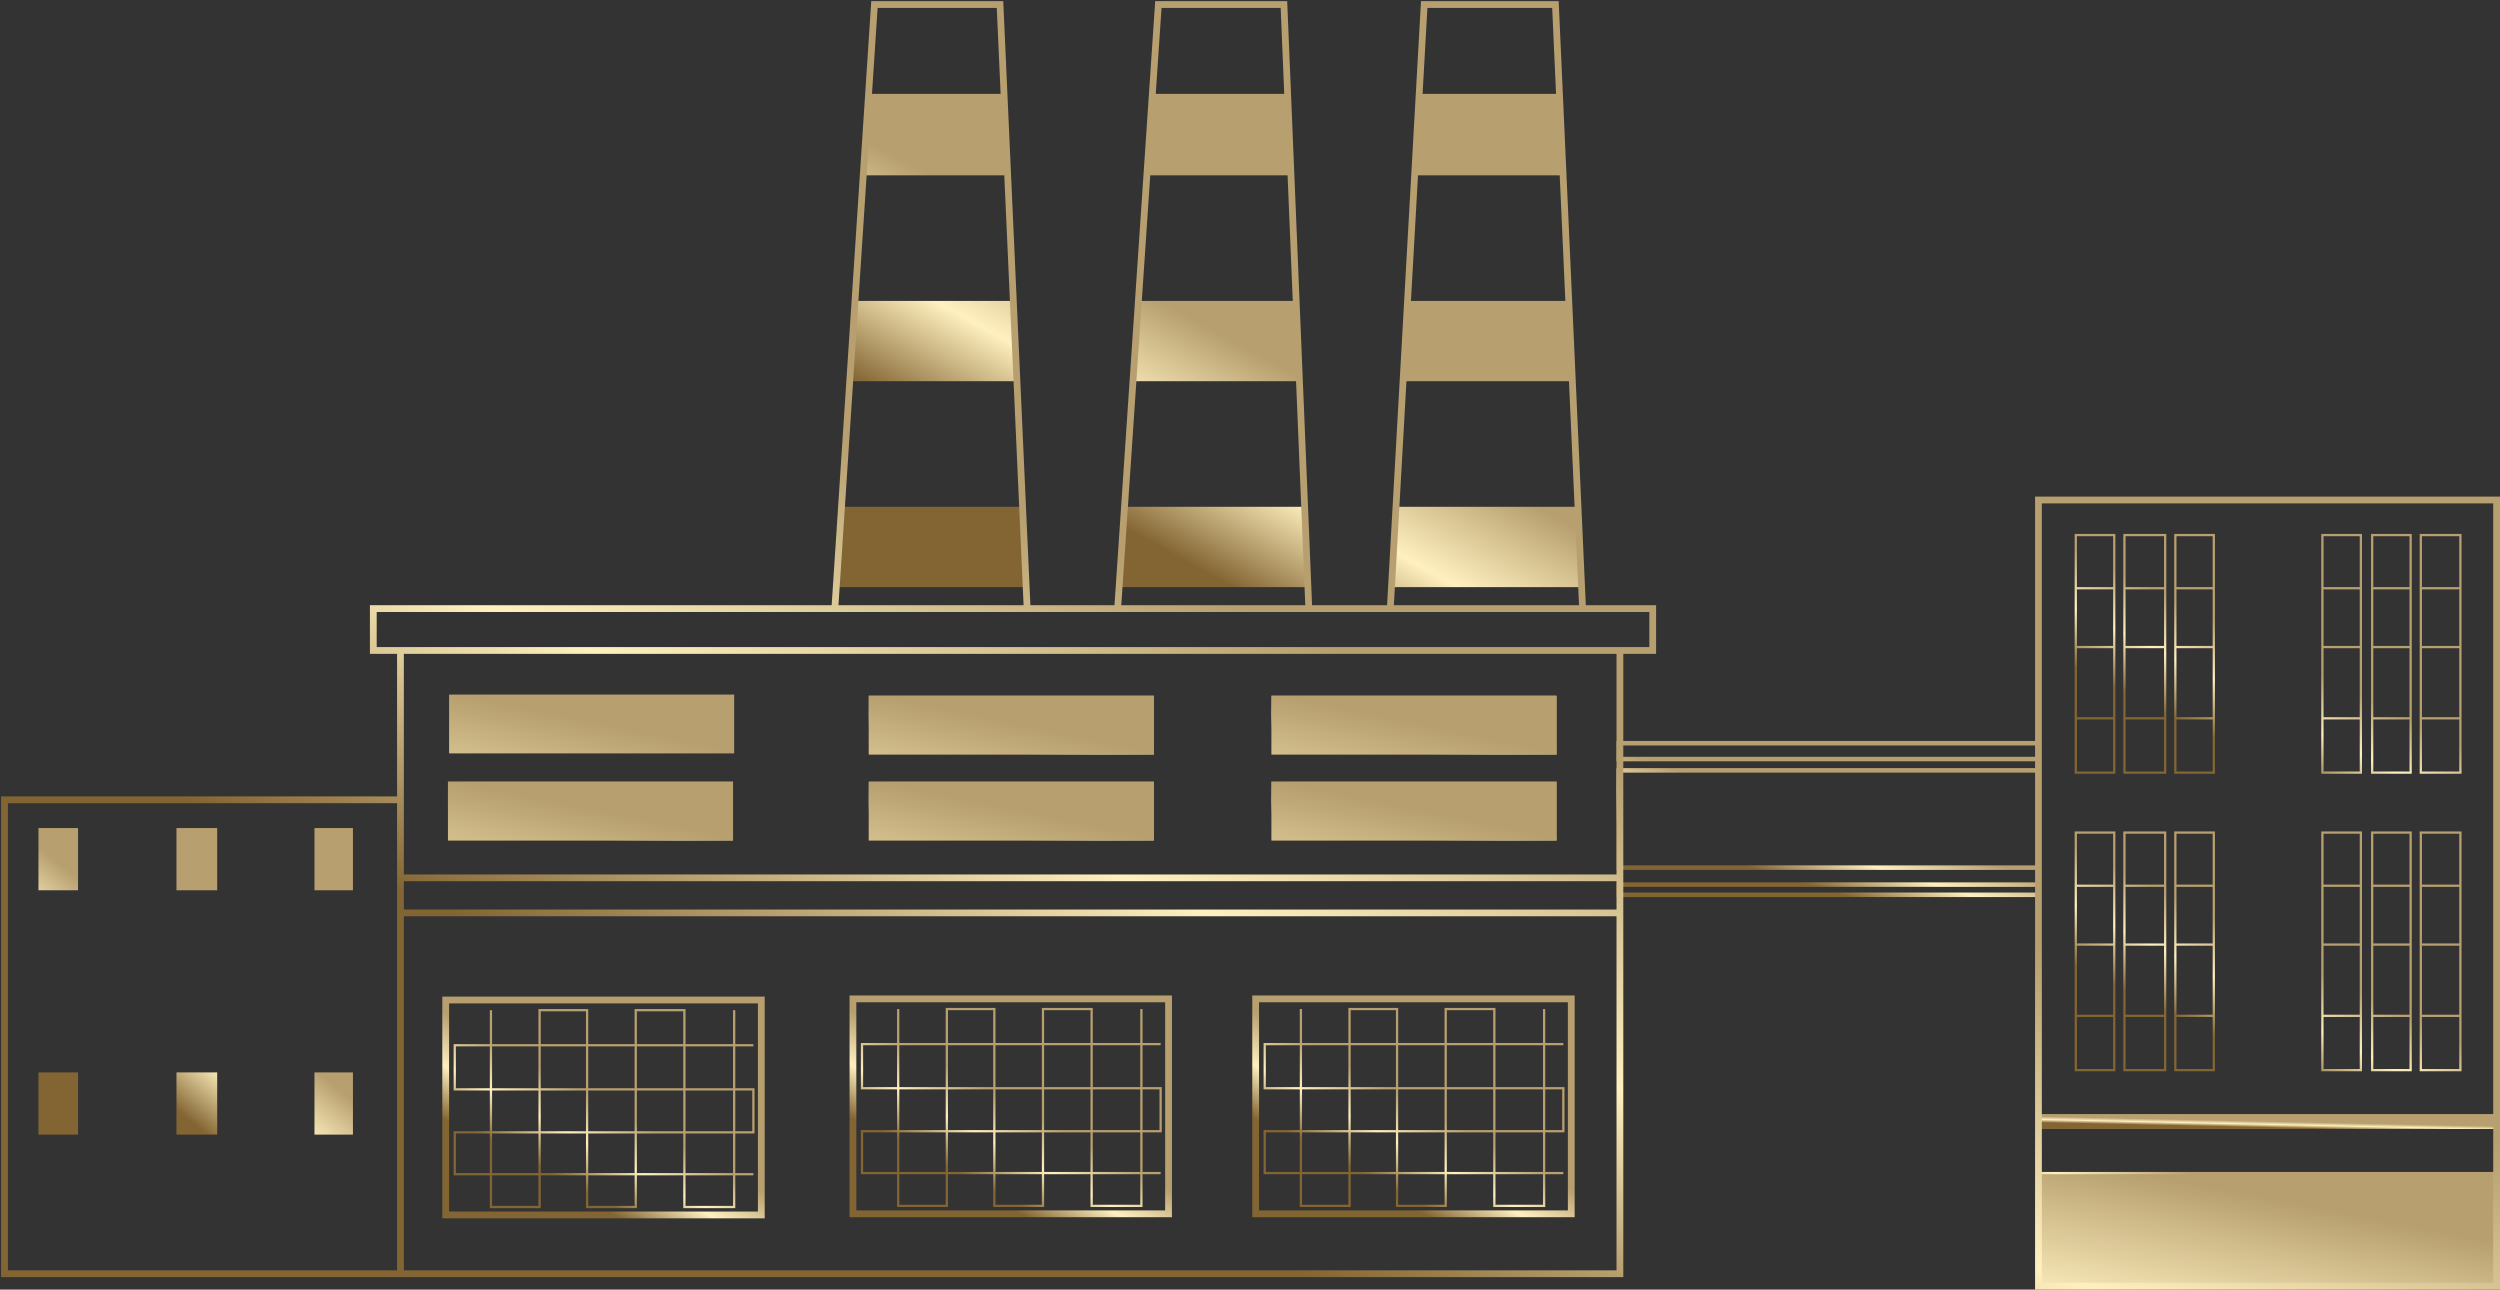 <?xml version="1.0" encoding="UTF-8"?> <svg xmlns="http://www.w3.org/2000/svg" width="1105" height="570" viewBox="0 0 1105 570" fill="none"><rect x="0" y="0" width="1105" height="570" fill="#333333" stroke="none"/> <path d="M901 328.5H715.5V335.5H901V328.5Z" stroke="url(#paint0_linear_1653_25)" stroke-width="2"></path> <path d="M901 340.5H715.5V383.5H901V340.5Z" stroke="url(#paint1_linear_1653_25)" stroke-width="2"></path> <path d="M901 391H715.5V395.5H901V391Z" stroke="url(#paint2_linear_1653_25)" stroke-width="2"></path> <path d="M445.5 77.5L443.5 41.5H383.5L381 77.5H445.5Z" fill="url(#paint3_linear_1653_25)"></path> <path d="M449.5 168.5L448 133H377.5L375 168.5H449.5Z" fill="url(#paint4_linear_1653_25)"></path> <path d="M454 259.5L452 224H371.5L369 259.5H454Z" fill="url(#paint5_linear_1653_25)"></path> <path d="M577 224H496.5L495 259.5H578.5L577 224Z" fill="url(#paint6_linear_1653_25)"></path> <path d="M573 133H502.5L500.5 168.5H575L573 133Z" fill="url(#paint7_linear_1653_25)"></path> <path d="M570.5 77.5H506.5L509 41.5H569L570.5 77.5Z" fill="url(#paint8_linear_1653_25)"></path> <path d="M689.5 41.5H627L625 77.5H691L689.5 41.5Z" fill="url(#paint9_linear_1653_25)"></path> <path d="M693.5 133H622L620 168.5H695L693.5 133Z" fill="url(#paint10_linear_1653_25)"></path> <path d="M697.5 224H616.5L614.5 259.5H699.5L697.5 224Z" fill="url(#paint11_linear_1653_25)"></path> <path d="M1103 518.5H901V568.5H1103V518.5Z" fill="url(#paint12_linear_1653_25)"></path> <path d="M901 493H1103V498.5H901M901 518.5H1103V568.5H901V518.5Z" stroke="url(#paint13_linear_1653_25)"></path> <path d="M1103 493H901V498.5H1103V493Z" fill="url(#paint14_linear_1653_25)" stroke="url(#paint15_linear_1653_25)"></path> <path d="M177 353.5H2V563H177M177 353.5V287.5M177 353.5V388M177 563H716V403.5M177 563V403.5M177 287.5H165V269H369M177 287.5H716M716 287.5H730.5V269H699.5M716 287.5V388M177 388H716M177 388V403.5M716 388V403.5M716 403.5H177M699.5 269H614.5M699.5 269L694.961 168L693.388 133L690.781 75L689.23 40.5L689.14 38.5L687.5 2H629.5L627.449 38.5L627.337 40.5L625.399 75L622.14 133L620.174 168L614.5 269M614.5 269H578.5M578.5 269H494M578.5 269L574.339 168L572.897 133L570.508 75L569.086 40.5L569.004 38.5L567.5 2H512L509.539 38.5L509.404 40.5L507.079 75L503.169 133L500.809 168L494 269M494 269H454M454 269H369M454 269L449.461 168L447.888 133L445.281 75L443.73 40.5L442 2H386.5L383.977 40.5L381.715 75L377.914 133L369 269M901 221V568.5H1103.5V221H901Z" stroke="url(#paint16_linear_1653_25)" stroke-width="3"></path> <path d="M917.5 449V473H934.5V449M917.5 449H934.5M917.5 449V417.5M934.5 449V417.5M934.5 417.5H917.5M934.5 417.5V391.5M917.5 417.5V391.5M917.5 391.5V368H934.5V391.5M917.5 391.5H934.5M939 391.5V368H957V391.5M939 391.5H957M939 391.5V417.5M957 391.5V417.5M961.5 391.5V368H978.5V391.5M961.5 391.5H978.5M961.5 391.5V417.5M978.5 391.5V417.5M978.5 417.5H961.5M978.5 417.5V449M961.5 417.5V449M957 417.5H939M957 417.5V449M939 417.5V449M939 449V473H957V449M939 449H957M961.5 449V473H978.5V449M961.5 449H978.5M1070 449V473H1087.5V449M1070 449H1087.5M1070 449V417.5M1087.5 449V417.5M1087.5 417.5H1070M1087.5 417.5V391.5M1070 417.5V391.5M1070 391.5V368H1087.5V391.5M1070 391.5H1087.5M1065.5 391.5V368H1048.5V391.5M1065.5 391.5H1048.5M1065.5 391.5V417.5M1048.5 391.5V417.5M1048.5 417.5H1065.5M1048.5 417.5V449M1065.5 417.5V449M1065.5 449V473H1048.5V449M1065.5 449H1048.5M1043.5 449V473H1026.5V449M1043.5 449H1026.5M1043.5 449V417.5M1026.5 449V417.5M1026.5 417.5H1043.5M1026.5 417.5V391.5M1043.5 417.5V391.5M1043.5 391.5V368H1026.5V391.5M1043.5 391.5H1026.5" stroke="url(#paint17_linear_1653_25)"></path> <path d="M917.5 317.5V341.5H934.5V317.5M917.5 317.5H934.5M917.5 317.5V286M934.5 317.5V286M934.5 286H917.5M934.5 286V260M917.5 286V260M917.5 260V236.5H934.5V260M917.5 260H934.5M939 260V236.5H957V260M939 260H957M939 260V286M957 260V286M961.5 260V236.5H978.5V260M961.5 260H978.5M961.5 260V286M978.5 260V286M978.5 286H961.5M978.5 286V317.5M961.5 286V317.5M957 286H939M957 286V317.5M939 286V317.5M939 317.5V341.5H957V317.5M939 317.5H957M961.5 317.5V341.5H978.5V317.5M961.5 317.5H978.5M1070 317.5V341.5H1087.5V317.5M1070 317.5H1087.5M1070 317.5V286M1087.5 317.5V286M1087.5 286H1070M1087.5 286V260M1070 286V260M1070 260V236.5H1087.5V260M1070 260H1087.5M1065.5 260V236.5H1048.5V260M1065.5 260H1048.5M1065.5 260V286M1048.5 260V286M1048.5 286H1065.5M1048.5 286V317.5M1065.5 286V317.5M1065.5 317.5V341.5H1048.5V317.5M1065.5 317.5H1048.5M1043.5 317.5V341.5H1026.5V317.5M1043.5 317.5H1026.5M1043.5 317.5V286M1026.5 317.5V286M1026.5 286H1043.5M1026.5 286V260M1043.5 286V260M1043.5 260V236.5H1026.5V260M1043.5 260H1026.5" stroke="url(#paint18_linear_1653_25)"></path> <path d="M197 537V442H336.5V537H197Z" stroke="url(#paint19_linear_1653_25)" stroke-width="3"></path> <path d="M377 536.5V441.5H516.5V536.5H377Z" stroke="url(#paint20_linear_1653_25)" stroke-width="3"></path> <path d="M555 536.5V441.5H694.5V536.5H555Z" stroke="url(#paint21_linear_1653_25)" stroke-width="3"></path> <path d="M217 446.5V533.5H238.5V446.5H259.5V533.5H281V446.5H302.5V533.5H324.5V446.5M333 462H201V481.5H333V500.5H201V519H333" stroke="url(#paint22_linear_1653_25)"></path> <path d="M397 446V533H418.5V446H439.5V533H461V446H482.5V533H504.5V446M513 461.5H381V481H513V500H381V518.5H513" stroke="url(#paint23_linear_1653_25)"></path> <path d="M575 446V533H596.5V446H617.5V533H639V446H660.5V533H682.5V446M691 461.5H559V481H691V500H559V518.5H691" stroke="url(#paint24_linear_1653_25)"></path> <path d="M17.5 393V366.5H34V393H17.5Z" fill="url(#paint25_linear_1653_25)"></path> <path d="M95.5 366.5H78.5V393H95.5V366.5Z" fill="url(#paint26_linear_1653_25)"></path> <path d="M155.5 366.5H139.5V393H155.5V366.5Z" fill="url(#paint27_linear_1653_25)"></path> <path d="M139.5 501V474.5H155.5V501H139.5Z" fill="url(#paint28_linear_1653_25)"></path> <path d="M95.5 501V474.5H78.5V501H95.5Z" fill="url(#paint29_linear_1653_25)"></path> <path d="M34 501V474.5H17.5V501H34Z" fill="url(#paint30_linear_1653_25)"></path> <path d="M17.5 393V366.5H34V393H17.5Z" stroke="url(#paint31_linear_1653_25)"></path> <path d="M95.5 366.5H78.5V393H95.5V366.5Z" stroke="url(#paint32_linear_1653_25)"></path> <path d="M155.5 366.5H139.5V393H155.5V366.5Z" stroke="url(#paint33_linear_1653_25)"></path> <path d="M139.5 501V474.5H155.5V501H139.5Z" stroke="url(#paint34_linear_1653_25)"></path> <path d="M95.5 501V474.5H78.5V501H95.5Z" stroke="url(#paint35_linear_1653_25)"></path> <path d="M34 501V474.5H17.5V501H34Z" stroke="url(#paint36_linear_1653_25)"></path> <path d="M198.5 333V307H324.5V333H198.5Z" fill="url(#paint37_linear_1653_25)"></path> <path d="M198 371.5V345.5H324V371.5H198Z" fill="url(#paint38_linear_1653_25)"></path> <path d="M198 371.5V345.5H324V371.5H198Z" fill="url(#paint39_linear_1653_25)"></path> <path d="M384 333.5V307.5H510V333.5H384Z" fill="url(#paint40_linear_1653_25)"></path> <path d="M384 333.5V307.5H510V333.5H384Z" fill="url(#paint41_linear_1653_25)"></path> <path d="M562 333.5V307.5H688V333.5H562Z" fill="url(#paint42_linear_1653_25)"></path> <path d="M562 333.5V307.5H688V333.5H562Z" fill="url(#paint43_linear_1653_25)"></path> <path d="M562 371.5V345.5H688V371.5H562Z" fill="url(#paint44_linear_1653_25)"></path> <path d="M562 371.5V345.5H688V371.5H562Z" fill="url(#paint45_linear_1653_25)"></path> <path d="M384 371.5V345.5H510V371.5H384Z" fill="url(#paint46_linear_1653_25)"></path> <path d="M384 371.5V345.5H510V371.5H384Z" fill="url(#paint47_linear_1653_25)"></path> <defs> <linearGradient id="paint0_linear_1653_25" x1="814.176" y1="362" x2="804.981" y2="392.751" gradientUnits="userSpaceOnUse"> <stop stop-color="#B79F6F"></stop> <stop offset="0.5" stop-color="#FFF0BF"></stop> <stop offset="1" stop-color="#836533"></stop> </linearGradient> <linearGradient id="paint1_linear_1653_25" x1="814.176" y1="362" x2="804.981" y2="392.751" gradientUnits="userSpaceOnUse"> <stop stop-color="#B79F6F"></stop> <stop offset="0.5" stop-color="#FFF0BF"></stop> <stop offset="1" stop-color="#836533"></stop> </linearGradient> <linearGradient id="paint2_linear_1653_25" x1="814.176" y1="362" x2="804.981" y2="392.751" gradientUnits="userSpaceOnUse"> <stop stop-color="#B79F6F"></stop> <stop offset="0.5" stop-color="#FFF0BF"></stop> <stop offset="1" stop-color="#836533"></stop> </linearGradient> <linearGradient id="paint3_linear_1653_25" x1="544.809" y1="150.5" x2="498.959" y2="234.463" gradientUnits="userSpaceOnUse"> <stop stop-color="#B79F6F"></stop> <stop offset="0.5" stop-color="#FFF0BF"></stop> <stop offset="1" stop-color="#836533"></stop> </linearGradient> <linearGradient id="paint4_linear_1653_25" x1="544.809" y1="150.5" x2="498.959" y2="234.463" gradientUnits="userSpaceOnUse"> <stop stop-color="#B79F6F"></stop> <stop offset="0.5" stop-color="#FFF0BF"></stop> <stop offset="1" stop-color="#836533"></stop> </linearGradient> <linearGradient id="paint5_linear_1653_25" x1="544.809" y1="150.5" x2="498.959" y2="234.463" gradientUnits="userSpaceOnUse"> <stop stop-color="#B79F6F"></stop> <stop offset="0.5" stop-color="#FFF0BF"></stop> <stop offset="1" stop-color="#836533"></stop> </linearGradient> <linearGradient id="paint6_linear_1653_25" x1="544.809" y1="150.5" x2="498.959" y2="234.463" gradientUnits="userSpaceOnUse"> <stop stop-color="#B79F6F"></stop> <stop offset="0.5" stop-color="#FFF0BF"></stop> <stop offset="1" stop-color="#836533"></stop> </linearGradient> <linearGradient id="paint7_linear_1653_25" x1="544.809" y1="150.5" x2="498.959" y2="234.463" gradientUnits="userSpaceOnUse"> <stop stop-color="#B79F6F"></stop> <stop offset="0.5" stop-color="#FFF0BF"></stop> <stop offset="1" stop-color="#836533"></stop> </linearGradient> <linearGradient id="paint8_linear_1653_25" x1="544.809" y1="150.5" x2="498.959" y2="234.463" gradientUnits="userSpaceOnUse"> <stop stop-color="#B79F6F"></stop> <stop offset="0.5" stop-color="#FFF0BF"></stop> <stop offset="1" stop-color="#836533"></stop> </linearGradient> <linearGradient id="paint9_linear_1653_25" x1="544.809" y1="150.5" x2="498.959" y2="234.463" gradientUnits="userSpaceOnUse"> <stop stop-color="#B79F6F"></stop> <stop offset="0.5" stop-color="#FFF0BF"></stop> <stop offset="1" stop-color="#836533"></stop> </linearGradient> <linearGradient id="paint10_linear_1653_25" x1="544.809" y1="150.5" x2="498.959" y2="234.463" gradientUnits="userSpaceOnUse"> <stop stop-color="#B79F6F"></stop> <stop offset="0.5" stop-color="#FFF0BF"></stop> <stop offset="1" stop-color="#836533"></stop> </linearGradient> <linearGradient id="paint11_linear_1653_25" x1="544.809" y1="150.5" x2="498.959" y2="234.463" gradientUnits="userSpaceOnUse"> <stop stop-color="#B79F6F"></stop> <stop offset="0.5" stop-color="#FFF0BF"></stop> <stop offset="1" stop-color="#836533"></stop> </linearGradient> <linearGradient id="paint12_linear_1653_25" x1="1008.45" y1="530.75" x2="983.818" y2="657.377" gradientUnits="userSpaceOnUse"> <stop stop-color="#B79F6F"></stop> <stop offset="0.5" stop-color="#FFF0BF"></stop> <stop offset="1" stop-color="#836533"></stop> </linearGradient> <linearGradient id="paint13_linear_1653_25" x1="1008.45" y1="530.75" x2="997.793" y2="565.201" gradientUnits="userSpaceOnUse"> <stop stop-color="#B79F6F"></stop> <stop offset="0.5" stop-color="#FFF0BF"></stop> <stop offset="1" stop-color="#836533"></stop> </linearGradient> <linearGradient id="paint14_linear_1653_25" x1="1008.45" y1="495.75" x2="1008.39" y2="498.499" gradientUnits="userSpaceOnUse"> <stop stop-color="#B79F6F"></stop> <stop offset="0.5" stop-color="#FFF0BF"></stop> <stop offset="1" stop-color="#836533"></stop> </linearGradient> <linearGradient id="paint15_linear_1653_25" x1="1008.45" y1="495.75" x2="1008.39" y2="498.499" gradientUnits="userSpaceOnUse"> <stop stop-color="#B79F6F"></stop> <stop offset="0.5" stop-color="#FFF0BF"></stop> <stop offset="1" stop-color="#836533"></stop> </linearGradient> <linearGradient id="paint16_linear_1653_25" x1="587.94" y1="285.25" x2="485.848" y2="525.032" gradientUnits="userSpaceOnUse"> <stop stop-color="#B79F6F"></stop> <stop offset="0.5" stop-color="#FFF0BF"></stop> <stop offset="1" stop-color="#836533"></stop> </linearGradient> <linearGradient id="paint17_linear_1653_25" x1="1007.93" y1="420.5" x2="986.65" y2="462.119" gradientUnits="userSpaceOnUse"> <stop stop-color="#B79F6F"></stop> <stop offset="0.5" stop-color="#FFF0BF"></stop> <stop offset="1" stop-color="#836533"></stop> </linearGradient> <linearGradient id="paint18_linear_1653_25" x1="1007.93" y1="289" x2="986.65" y2="330.619" gradientUnits="userSpaceOnUse"> <stop stop-color="#B79F6F"></stop> <stop offset="0.5" stop-color="#FFF0BF"></stop> <stop offset="1" stop-color="#836533"></stop> </linearGradient> <linearGradient id="paint19_linear_1653_25" x1="271.207" y1="489.5" x2="250.886" y2="525.544" gradientUnits="userSpaceOnUse"> <stop stop-color="#B79F6F"></stop> <stop offset="0.5" stop-color="#FFF0BF"></stop> <stop offset="1" stop-color="#836533"></stop> </linearGradient> <linearGradient id="paint20_linear_1653_25" x1="451.207" y1="489" x2="430.886" y2="525.044" gradientUnits="userSpaceOnUse"> <stop stop-color="#B79F6F"></stop> <stop offset="0.5" stop-color="#FFF0BF"></stop> <stop offset="1" stop-color="#836533"></stop> </linearGradient> <linearGradient id="paint21_linear_1653_25" x1="629.207" y1="489" x2="608.886" y2="525.044" gradientUnits="userSpaceOnUse"> <stop stop-color="#B79F6F"></stop> <stop offset="0.5" stop-color="#FFF0BF"></stop> <stop offset="1" stop-color="#836533"></stop> </linearGradient> <linearGradient id="paint22_linear_1653_25" x1="271.217" y1="490" x2="252.927" y2="523.52" gradientUnits="userSpaceOnUse"> <stop stop-color="#B79F6F"></stop> <stop offset="0.5" stop-color="#FFF0BF"></stop> <stop offset="1" stop-color="#836533"></stop> </linearGradient> <linearGradient id="paint23_linear_1653_25" x1="451.217" y1="489.5" x2="432.927" y2="523.02" gradientUnits="userSpaceOnUse"> <stop stop-color="#B79F6F"></stop> <stop offset="0.5" stop-color="#FFF0BF"></stop> <stop offset="1" stop-color="#836533"></stop> </linearGradient> <linearGradient id="paint24_linear_1653_25" x1="629.217" y1="489.5" x2="610.927" y2="523.02" gradientUnits="userSpaceOnUse"> <stop stop-color="#B79F6F"></stop> <stop offset="0.5" stop-color="#FFF0BF"></stop> <stop offset="1" stop-color="#836533"></stop> </linearGradient> <linearGradient id="paint25_linear_1653_25" x1="90.909" y1="433.75" x2="58.043" y2="474.482" gradientUnits="userSpaceOnUse"> <stop stop-color="#B79F6F"></stop> <stop offset="0.5" stop-color="#FFF0BF"></stop> <stop offset="1" stop-color="#836533"></stop> </linearGradient> <linearGradient id="paint26_linear_1653_25" x1="90.909" y1="433.75" x2="58.043" y2="474.482" gradientUnits="userSpaceOnUse"> <stop stop-color="#B79F6F"></stop> <stop offset="0.5" stop-color="#FFF0BF"></stop> <stop offset="1" stop-color="#836533"></stop> </linearGradient> <linearGradient id="paint27_linear_1653_25" x1="90.909" y1="433.75" x2="58.043" y2="474.482" gradientUnits="userSpaceOnUse"> <stop stop-color="#B79F6F"></stop> <stop offset="0.5" stop-color="#FFF0BF"></stop> <stop offset="1" stop-color="#836533"></stop> </linearGradient> <linearGradient id="paint28_linear_1653_25" x1="90.909" y1="433.75" x2="58.043" y2="474.482" gradientUnits="userSpaceOnUse"> <stop stop-color="#B79F6F"></stop> <stop offset="0.5" stop-color="#FFF0BF"></stop> <stop offset="1" stop-color="#836533"></stop> </linearGradient> <linearGradient id="paint29_linear_1653_25" x1="90.909" y1="433.75" x2="58.043" y2="474.482" gradientUnits="userSpaceOnUse"> <stop stop-color="#B79F6F"></stop> <stop offset="0.5" stop-color="#FFF0BF"></stop> <stop offset="1" stop-color="#836533"></stop> </linearGradient> <linearGradient id="paint30_linear_1653_25" x1="90.909" y1="433.75" x2="58.043" y2="474.482" gradientUnits="userSpaceOnUse"> <stop stop-color="#B79F6F"></stop> <stop offset="0.5" stop-color="#FFF0BF"></stop> <stop offset="1" stop-color="#836533"></stop> </linearGradient> <linearGradient id="paint31_linear_1653_25" x1="90.909" y1="433.75" x2="58.043" y2="474.482" gradientUnits="userSpaceOnUse"> <stop stop-color="#B79F6F"></stop> <stop offset="0.5" stop-color="#FFF0BF"></stop> <stop offset="1" stop-color="#836533"></stop> </linearGradient> <linearGradient id="paint32_linear_1653_25" x1="90.909" y1="433.75" x2="58.043" y2="474.482" gradientUnits="userSpaceOnUse"> <stop stop-color="#B79F6F"></stop> <stop offset="0.5" stop-color="#FFF0BF"></stop> <stop offset="1" stop-color="#836533"></stop> </linearGradient> <linearGradient id="paint33_linear_1653_25" x1="90.909" y1="433.75" x2="58.043" y2="474.482" gradientUnits="userSpaceOnUse"> <stop stop-color="#B79F6F"></stop> <stop offset="0.5" stop-color="#FFF0BF"></stop> <stop offset="1" stop-color="#836533"></stop> </linearGradient> <linearGradient id="paint34_linear_1653_25" x1="90.909" y1="433.75" x2="58.043" y2="474.482" gradientUnits="userSpaceOnUse"> <stop stop-color="#B79F6F"></stop> <stop offset="0.5" stop-color="#FFF0BF"></stop> <stop offset="1" stop-color="#836533"></stop> </linearGradient> <linearGradient id="paint35_linear_1653_25" x1="90.909" y1="433.75" x2="58.043" y2="474.482" gradientUnits="userSpaceOnUse"> <stop stop-color="#B79F6F"></stop> <stop offset="0.5" stop-color="#FFF0BF"></stop> <stop offset="1" stop-color="#836533"></stop> </linearGradient> <linearGradient id="paint36_linear_1653_25" x1="90.909" y1="433.75" x2="58.043" y2="474.482" gradientUnits="userSpaceOnUse"> <stop stop-color="#B79F6F"></stop> <stop offset="0.5" stop-color="#FFF0BF"></stop> <stop offset="1" stop-color="#836533"></stop> </linearGradient> <linearGradient id="paint37_linear_1653_25" x1="265.525" y1="320" x2="239.799" y2="444.105" gradientUnits="userSpaceOnUse"> <stop stop-color="#B79F6F"></stop> <stop offset="0.536" stop-color="#FFF0BF"></stop> <stop offset="1" stop-color="#836533"></stop> </linearGradient> <linearGradient id="paint38_linear_1653_25" x1="265.025" y1="358.5" x2="262.868" y2="371.131" gradientUnits="userSpaceOnUse"> <stop stop-color="#B79F6F"></stop> <stop offset="0.536" stop-color="#FFF0BF"></stop> <stop offset="1" stop-color="#836533"></stop> </linearGradient> <linearGradient id="paint39_linear_1653_25" x1="265.025" y1="358.5" x2="239.299" y2="482.605" gradientUnits="userSpaceOnUse"> <stop stop-color="#B79F6F"></stop> <stop offset="0.536" stop-color="#FFF0BF"></stop> <stop offset="1" stop-color="#836533"></stop> </linearGradient> <linearGradient id="paint40_linear_1653_25" x1="451.025" y1="320.5" x2="448.868" y2="333.131" gradientUnits="userSpaceOnUse"> <stop stop-color="#B79F6F"></stop> <stop offset="0.536" stop-color="#FFF0BF"></stop> <stop offset="1" stop-color="#836533"></stop> </linearGradient> <linearGradient id="paint41_linear_1653_25" x1="451.025" y1="320.5" x2="425.299" y2="444.605" gradientUnits="userSpaceOnUse"> <stop stop-color="#B79F6F"></stop> <stop offset="0.536" stop-color="#FFF0BF"></stop> <stop offset="1" stop-color="#836533"></stop> </linearGradient> <linearGradient id="paint42_linear_1653_25" x1="629.025" y1="320.5" x2="626.868" y2="333.131" gradientUnits="userSpaceOnUse"> <stop stop-color="#B79F6F"></stop> <stop offset="0.536" stop-color="#FFF0BF"></stop> <stop offset="1" stop-color="#836533"></stop> </linearGradient> <linearGradient id="paint43_linear_1653_25" x1="629.025" y1="320.5" x2="603.299" y2="444.605" gradientUnits="userSpaceOnUse"> <stop stop-color="#B79F6F"></stop> <stop offset="0.536" stop-color="#FFF0BF"></stop> <stop offset="1" stop-color="#836533"></stop> </linearGradient> <linearGradient id="paint44_linear_1653_25" x1="629.025" y1="358.5" x2="626.868" y2="371.131" gradientUnits="userSpaceOnUse"> <stop stop-color="#B79F6F"></stop> <stop offset="0.536" stop-color="#FFF0BF"></stop> <stop offset="1" stop-color="#836533"></stop> </linearGradient> <linearGradient id="paint45_linear_1653_25" x1="629.025" y1="358.5" x2="603.299" y2="482.605" gradientUnits="userSpaceOnUse"> <stop stop-color="#B79F6F"></stop> <stop offset="0.536" stop-color="#FFF0BF"></stop> <stop offset="1" stop-color="#836533"></stop> </linearGradient> <linearGradient id="paint46_linear_1653_25" x1="451.025" y1="358.5" x2="448.868" y2="371.131" gradientUnits="userSpaceOnUse"> <stop stop-color="#B79F6F"></stop> <stop offset="0.536" stop-color="#FFF0BF"></stop> <stop offset="1" stop-color="#836533"></stop> </linearGradient> <linearGradient id="paint47_linear_1653_25" x1="451.025" y1="358.5" x2="425.299" y2="482.605" gradientUnits="userSpaceOnUse"> <stop stop-color="#B79F6F"></stop> <stop offset="0.536" stop-color="#FFF0BF"></stop> <stop offset="1" stop-color="#836533"></stop> </linearGradient> </defs> </svg> 